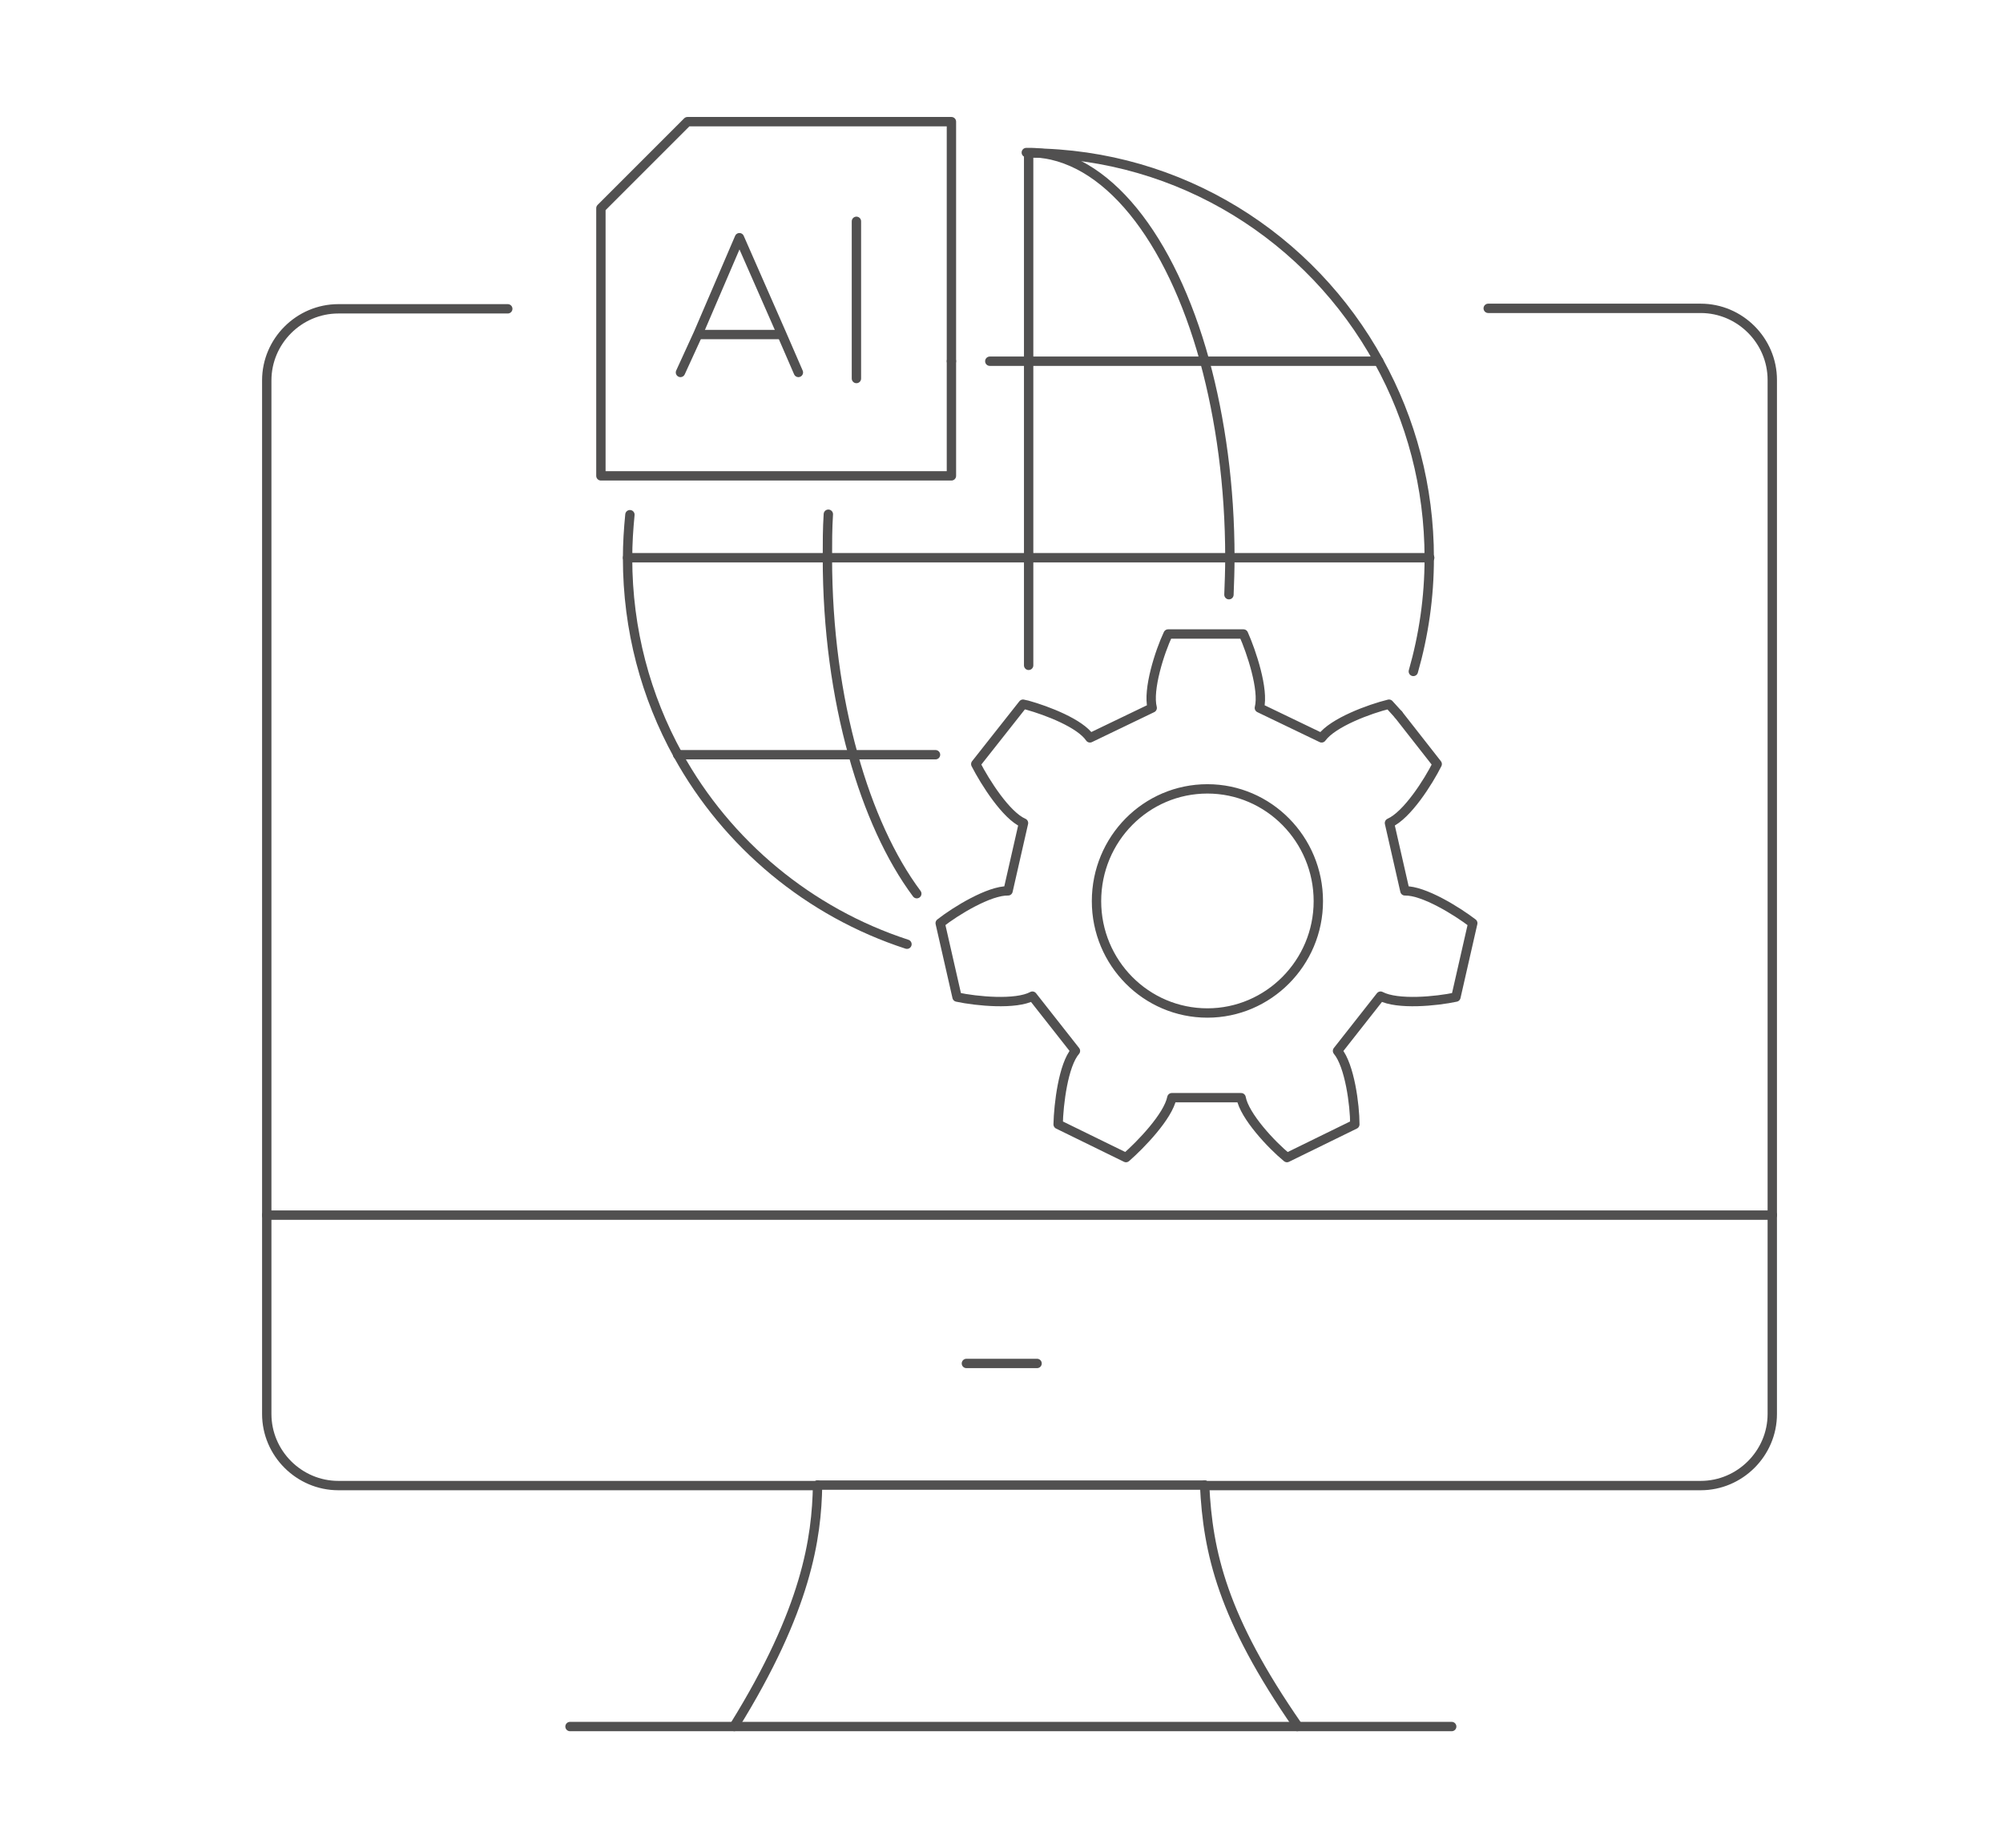 <?xml version="1.0" encoding="utf-8"?>
<!-- Generator: Adobe Illustrator 24.0.0, SVG Export Plug-In . SVG Version: 6.00 Build 0)  -->
<svg version="1.1" id="图层_1" xmlns="http://www.w3.org/2000/svg" xmlns:xlink="http://www.w3.org/1999/xlink" x="0px" y="0px"
	 viewBox="0 0 428 395" style="enable-background:new 0 0 428 395;" xml:space="preserve">
<style type="text/css">
	.st0{fill:none;stroke:#515050;stroke-width:2;stroke-linecap:round;stroke-linejoin:round;stroke-miterlimit:10;}
</style>
<g>
	<g>
		<line class="st0" x1="174.7" y1="317.4" x2="257.4" y2="317.4"/>
		<path class="st0" d="M378.7,259.7v42.5c0,8.4-6.9,15.3-15.3,15.3h-106"/>
		<path class="st0" d="M318,65.9h45.4c8.4,0,15.3,6.9,15.3,15.3v178.4"/>
		<path class="st0" d="M57,259.7V81.3C57,72.9,63.9,66,72.3,66h36.2"/>
		<path class="st0" d="M57,259.7v42.5c0,8.4,6.9,15.3,15.3,15.3h102.5"/>
		<line class="st0" x1="57" y1="259.7" x2="378.7" y2="259.7"/>
		<line class="st0" x1="277.2" y1="369" x2="156.9" y2="369"/>
		<line class="st0" x1="277.2" y1="369" x2="310.2" y2="369"/>
		<line class="st0" x1="156.9" y1="369" x2="121.8" y2="369"/>
		<path class="st0" d="M174.7,317.4c-0.2,11.3-2.3,26.5-17.8,51.5"/>
		<path class="st0" d="M257.4,317.4c0.7,14.4,3.8,28.3,19.9,51.5"/>
		<line class="st0" x1="221.6" y1="291.4" x2="206.5" y2="291.4"/>
	</g>
	<g>
		<g>
			<line class="st0" x1="149.7" y1="71.5" x2="166.6" y2="71.5"/>
		</g>
		<polyline class="st0" points="170.6,79.6 167,71.3 158,50.8 149.2,71.3 145.4,79.6 		"/>
		<g>
			<g>
				<path class="st0" d="M298.8,152.7l8.3,10.6c-1.9,3.8-6.4,10.9-10.2,12.6l3.3,14.5c4-0.1,11.1,4.3,14.5,6.9l-3.6,15.8
					c-4.2,0.9-12.5,1.7-16.1-0.2l-9.2,11.7c2.6,3.1,3.7,11.6,3.7,15.7l-14.5,7.1c-3.3-2.7-9.1-8.9-9.8-12.8h-14.8
					c-0.8,4-6.7,10.1-9.8,12.8l-14.5-7.1c0.1-4.3,1.1-12.7,3.7-15.7l-9.2-11.7c-3.5,1.9-11.9,1.1-16.1,0.2l-3.6-15.8
					c3.3-2.6,10.5-7,14.5-6.9l3.3-14.5c-3.7-1.6-8.2-8.7-10.2-12.6l10.1-12.8c0.3,0.1,0.5,0.1,0.9,0.2l0,0c4.3,1.2,11.3,3.9,13.4,7
					l13.3-6.4c-1-3.9,1.6-12,3.4-15.8h16.1c1.7,3.8,4.4,11.9,3.4,15.8l13.3,6.4c2.4-3.3,10.3-6.2,14.4-7.2L298.8,152.7z
					 M281.7,192.6c0-13.2-10.6-24-23.7-24s-23.7,10.7-23.7,24c0,13.2,10.6,23.9,23.7,23.9C271,216.5,281.7,205.8,281.7,192.6z"/>
			</g>
		</g>
		<g>
			<path class="st0" d="M193.8,201.8c-20.9-6.8-38.4-21.4-48.9-40.4c-6.9-12.5-10.8-26.8-10.8-42.1c0-3.2,0.2-6.2,0.5-9.3"/>
		</g>
		<g>
			<line class="st0" x1="298.8" y1="152.7" x2="298.8" y2="152.7"/>
		</g>
		<g>
			<path class="st0" d="M220.3,32.7c32,0.2,59.8,18.1,74.3,44.5c6.9,12.5,10.8,26.8,10.8,42.1c0,8.4-1.2,16.5-3.4,24.2"/>
		</g>
		<g>
			<path class="st0" d="M177,109.9c-0.2,3.1-0.2,6.1-0.2,9.3c0,15.3,2,29.6,5.5,42.1c3.3,11.9,8,22.2,13.6,29.7"/>
		</g>
		<g>
			<path class="st0" d="M262.6,127.1c0.1-2.6,0.2-5.2,0.2-7.9c0-15.3-2-29.6-5.4-42.1c-7.2-26.2-21.1-44.2-37.1-44.5
				c-0.2,0-0.3,0-0.5,0c-0.2,0-0.3,0-0.5,0"/>
		</g>
		<g>
			<polyline class="st0" points="134.1,119.2 176.7,119.2 219.8,119.2 262.8,119.2 305.5,119.2 305.5,119.2 			"/>
		</g>
		<g>
			<polyline class="st0" points="219.8,142.2 219.8,119.2 219.8,77.2 219.8,32.7 			"/>
		</g>
		<g>
			<line class="st0" x1="203.3" y1="77.2" x2="203.3" y2="77.2"/>
		</g>
		<g>
			<polyline class="st0" points="211.5,77.2 219.8,77.2 257.4,77.2 294.6,77.2 			"/>
		</g>
		<g>
			<polyline class="st0" points="144.8,161.3 144.9,161.3 182.2,161.3 199.9,161.3 			"/>
		</g>
		<g>
			<path class="st0" d="M203.3,77.2v24.5H177h-42.4h-6.2V44.5c7.2-7.2,11.3-11.3,18.5-18.5h56.4v7.1v1.2v5V77.2z"/>
		</g>
		<g>
			<line class="st0" x1="183" y1="47.3" x2="183" y2="80.9"/>
		</g>
	</g>
</g>
</svg>
